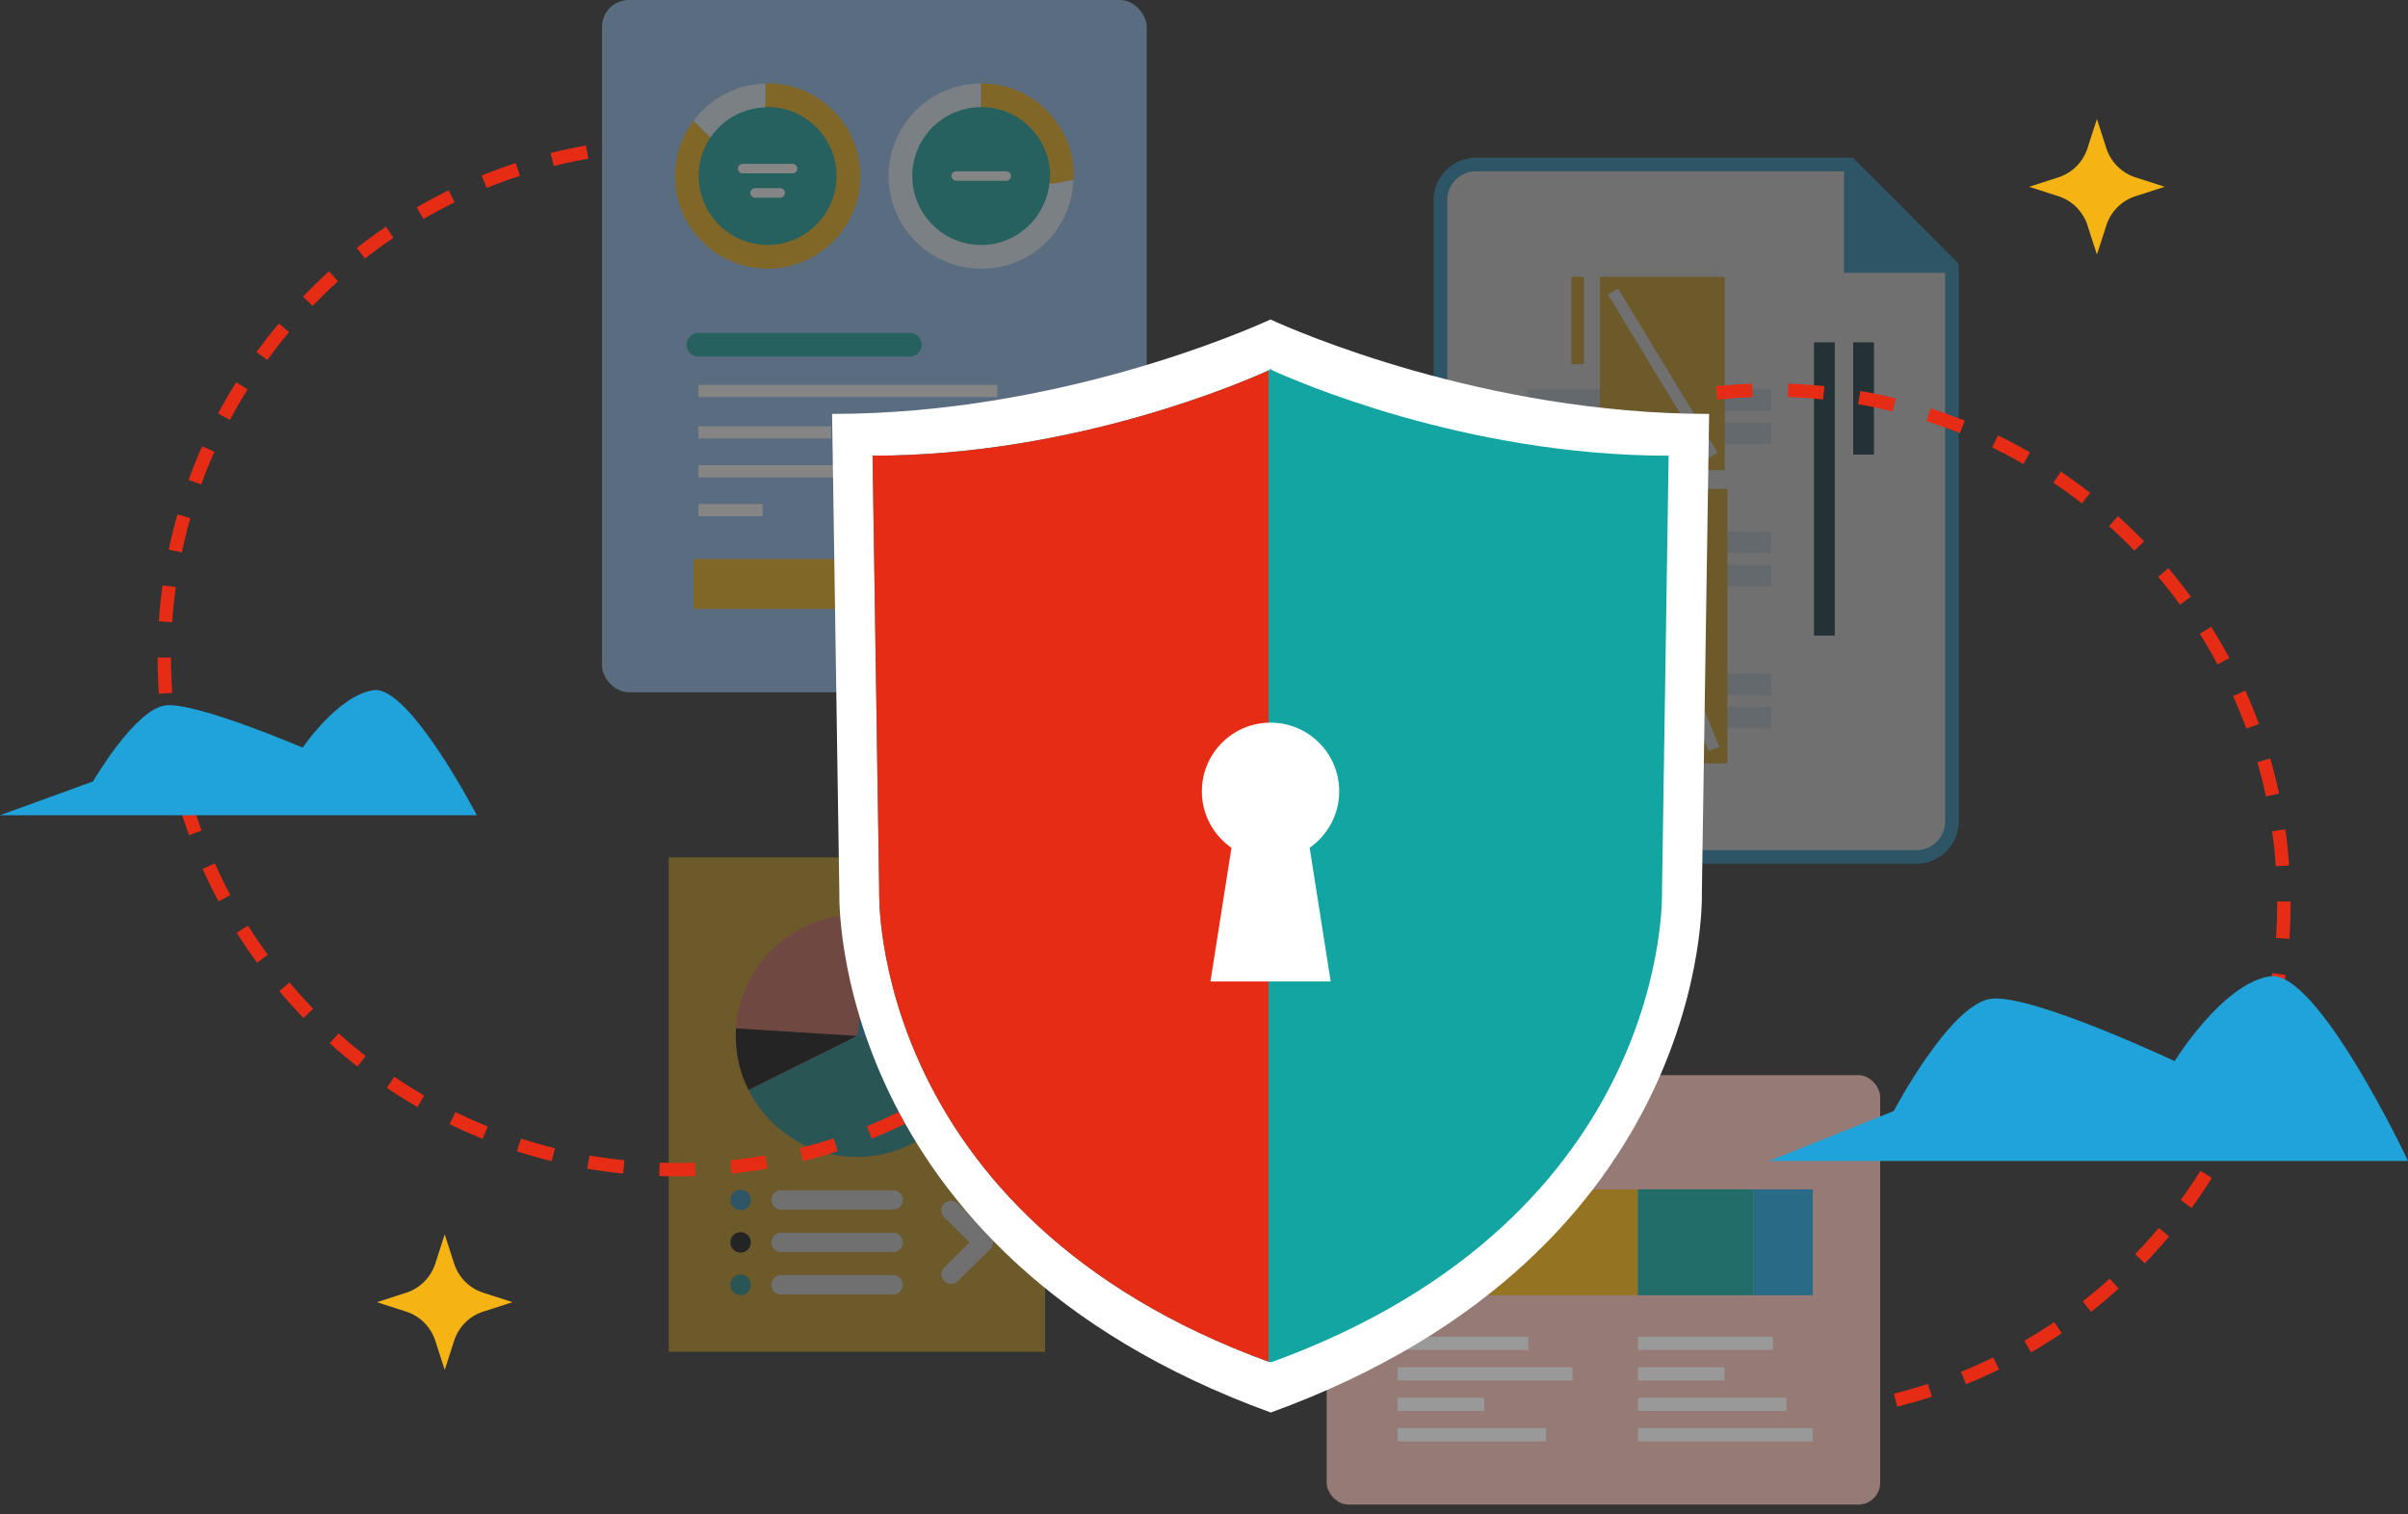 <svg id="_レイヤー_1" xmlns="http://www.w3.org/2000/svg" viewBox="0 0 334.25 210.18"><rect x="0" y="0" width="334.25" height="210.18" fill="#333333" stroke="none"/><defs><clipPath id="clippath-2"><path class="cls-1" d="M241.72 34.28l-33.79 94.81 49.12-.27 4.36 78.09 65.13 3.27.72-171.45-85.54-4.45z"/></clipPath><clipPath id="clippath-3"><path class="cls-1" d="M84.44 2.31l-73.4-.18v169.28h134.41V69.33l-60.92.18-.09-67.2z"/></clipPath><clipPath id="clippath-4"><path class="cls-1" d="M176.52 189.09c55.7-20.26 54.18-65.33 54.18-65.33l.92-60.5c-28.36 0-52.16-10.54-55.1-11.9v-.14s-.05.03-.15.07c-.1-.05-.15-.07-.15-.07v.14c-2.94 1.35-26.74 11.9-55.1 11.9l.92 60.5s-1.52 45.07 54.18 65.33l.1.05c.05-.02 0 .03.05.01"/></clipPath><style>.cls-1,.cls-4{fill:none}.cls-7{fill:#12a5a1}.cls-4{stroke-linecap:round;stroke-linejoin:round}.cls-10{fill:#e6f3fd}.cls-11{fill:#f5b414}.cls-12{fill:#e62c15}.cls-13{fill:#fff}.cls-18{fill:#1fa3da}.cls-4{stroke:#fff;stroke-width:2.68px}.cls-22{opacity:.3}</style></defs><g opacity=".5"><rect x="184.15" y="149.25" width="76.83" height="59.62" rx="3.03" ry="3.03" fill="#f9c1b7"/><path class="cls-18" d="M243.37 165.11h8.26v14.7h-8.26z"/><path class="cls-7" d="M227.32 165.11h16.05v14.7h-16.05z"/><path class="cls-11" d="M194 165.11h33.32v14.7H194z"/><circle class="cls-11" cx="196.29" cy="160.1" r="2.15"/><path d="M200.97 159.1h23.07v2h-23.07z"/><path d="M194 186.49h18.15M194 190.72h24.28M194 194.95h12.02M194 199.18h20.6m12.76-12.69h18.75m-18.75 4.23h12.01m-12.01 4.23h20.59m-20.59 4.23h24.27" stroke-width="1.84" stroke="#fff" stroke-miterlimit="10" fill="none"/></g><g opacity=".4"><rect x="83.56" width="75.62" height="96.1" rx="3.73" ry="3.73" fill="#91c1f3"/><circle class="cls-7" cx="106.55" cy="24.44" r="10.52"/><circle class="cls-7" cx="136.17" cy="24.44" r="10.52"/><path stroke-linecap="round" stroke-linejoin="round" fill="#12a5a1" stroke="#12a5a1" stroke-width="3.29" d="M96.95 47.86h29.34"/><path d="M96.95 54.27h41.48m-41.48 5.75h18.42m-18.42 10.8h8.89m-8.89-5.4h28.3" stroke="#fff" stroke-miterlimit="10" stroke-width="1.7" fill="none"/><path class="cls-11" d="M96.27 77.61h21.87v6.92H96.27z"/><path class="cls-10" d="M98.6 19.12a9.536 9.536 0 017.66-4.22v-3.29c-4.11.09-7.71 2.11-10 5.18l2.34 2.34z"/><path class="cls-11" d="M106.55 11.57c-.1 0-.19.03-.28.03v3.29c.1 0 .19-.03.28-.03 5.28 0 9.57 4.29 9.57 9.57S111.83 34 106.55 34s-9.57-4.29-9.57-9.57c0-1.97.6-3.8 1.62-5.32l-2.33-2.33a12.635 12.635 0 00-2.58 7.65c0 7.1 5.76 12.86 12.86 12.86s12.86-5.76 12.86-12.86-5.76-12.86-12.86-12.86z"/><path class="cls-10" d="M145.67 25.42c-.5 4.81-4.53 8.59-9.47 8.59-5.28 0-9.57-4.29-9.57-9.57s4.29-9.57 9.57-9.57v-3.29c-7.1 0-12.86 5.76-12.86 12.86S129.1 37.3 136.2 37.3s12.55-5.5 12.81-12.37l-3.34.48z"/><path class="cls-11" d="M136.2 11.57v3.29c5.28 0 9.57 4.29 9.57 9.57 0 .34-.07.65-.1.98s3.34-.48 3.34-.48c0-.17.05-.33.05-.5 0-7.1-5.76-12.86-12.86-12.86z"/><path d="M103.09 23.41h6.93m22.71 1.03h6.94m-34.86 2.34h3.49" stroke-width="1.32" stroke="#fff" stroke-linecap="round" stroke-linejoin="round" fill="none"/></g><g class="cls-22"><path class="cls-11" d="M92.82 119.03h52.25v68.63H92.82z"/><circle cx="118.94" cy="143.8" r="16.8" transform="rotate(-22.93 118.957 143.811)" fill="#ff7a64"/><path class="cls-18" d="M135.75 143.8c0-8.31-6.03-15.21-13.96-16.56l-2.84 16.56 15.4 6.72c.9-2.06 1.4-4.33 1.4-6.72z"/><path class="cls-7" d="M118.94 160.61c3.87 0 7.43-1.31 10.27-3.51 2.19-1.7 3.95-3.92 5.09-6.49l-15.36-6.81-15.04 7.5c2.76 5.51 8.45 9.3 15.04 9.3z"/><path d="M102.17 142.76c-.02.35-.04.7-.04 1.05 0 2.7.64 5.24 1.77 7.5l15.04-7.5-16.77-1.05z"/><path class="cls-18" d="M104.22 166.58c0 .78-.63 1.42-1.42 1.42s-1.42-.63-1.42-1.42.63-1.42 1.42-1.42 1.42.63 1.42 1.42z"/><path class="cls-4" d="M123.98 166.58h-15.57"/><path d="M104.22 172.47c0 .78-.63 1.42-1.42 1.42s-1.42-.63-1.42-1.42.63-1.42 1.42-1.42 1.42.63 1.42 1.42z"/><path class="cls-4" d="M108.41 172.47h15.57"/><path class="cls-7" d="M104.22 178.36c0 .78-.63 1.42-1.42 1.42s-1.42-.63-1.42-1.42.63-1.42 1.42-1.42 1.42.63 1.42 1.42z"/><path class="cls-4" d="M108.41 178.36h15.57m8.03-1.46l4.49-4.43-4.49-4.43"/></g><g class="cls-22"><path d="M204.85 118.97c-2.7 0-4.91-2.21-4.91-4.91V27.75c0-2.7 2.21-4.91 4.91-4.91h51.97l14.13 14.17v77.05c0 2.7-2.21 4.91-4.91 4.91h-61.19z" stroke="#1fa3da" stroke-width="1.89" stroke-miterlimit="10" fill="#fff"/><path d="M251.8 88.23V47.52h2.88v40.71h-2.88zm5.44-25.12V47.52h2.88v15.59h-2.88z" fill="#002a39"/><path d="M212.07 93.52h33.77v2.97h-33.77v-2.97zm0 4.62h33.77v2.98h-33.77v-2.98zm0-24.35h33.77v2.97h-33.77v-2.97zm0 4.62h33.77v2.97h-33.77v-2.97zm0-24.36h33.77v2.98h-33.77v-2.98zm0 4.62h33.77v2.98h-33.77v-2.98z" fill="#d3e6f4"/><path class="cls-11" d="M222.46 67.87h17.32v38.11h-17.32zm-.38-2.59V38.43h17.32v26.85h-17.32zm-3.95-14.73V38.43h1.73v12.12h-1.73z"/><path fill="#00aea4" fill-rule="evenodd" d="M219.86 67.87v25.99h-1.73V67.87h1.73z"/><path class="cls-13" d="M223.2 40.9l1.39-.85 13.83 22.79-1.39.84L223.2 40.9m.47 30.25l1.49-.55 13.51 33.1-1.49.55-13.51-33.1"/><path class="cls-18" d="M255.96 22.35v15.52h15.52l-15.52-15.52z"/></g><g clip-path="url(#clippath-2)"><path class="cls-12" d="M245.86 197.39c-.83 0-1.65-.01-2.47-.04l.06-1.86c1.63.06 3.27.05 4.9 0l.06 1.86c-.85.03-1.7.04-2.56.05zm-7.49-.38c-1.67-.17-3.35-.41-4.98-.69l.32-1.83c1.59.28 3.23.5 4.85.67l-.19 1.85zm15.07 0l-.19-1.85c1.62-.17 3.25-.4 4.85-.68l.32 1.83c-1.65.29-3.32.52-4.98.7zm-24.97-1.72c-1.62-.4-3.25-.87-4.84-1.38l.57-1.77c1.55.5 3.14.95 4.71 1.35l-.45 1.8zm34.87-.02l-.45-1.8c1.58-.39 3.16-.85 4.71-1.35l.57 1.77c-1.59.52-3.22.98-4.84 1.39zm-44.45-3.08c-1.55-.63-3.1-1.31-4.6-2.05l.81-1.67c1.47.71 2.97 1.39 4.48 1.99l-.7 1.72zm54.01-.03l-.7-1.72a66.18 66.18 0 004.47-2l.82 1.67c-1.5.73-3.04 1.42-4.59 2.05zm-63.06-4.39a78.21 78.21 0 01-4.27-2.67l1.04-1.54c1.35.91 2.75 1.78 4.16 2.6l-.93 1.61zm72.09-.03l-.93-1.61c1.41-.82 2.81-1.69 4.15-2.6l1.04 1.54c-1.38.93-2.81 1.83-4.26 2.67zm-80.43-5.6a78.55 78.55 0 01-3.86-3.23l1.24-1.38c1.21 1.09 2.48 2.15 3.76 3.15l-1.14 1.46zm88.75-.03l-1.15-1.46c1.28-1 2.54-2.06 3.75-3.15l1.24 1.38a74.1 74.1 0 01-3.85 3.24zm-96.23-6.7c-1.16-1.2-2.29-2.46-3.37-3.74l1.42-1.2c1.05 1.25 2.15 2.47 3.28 3.64l-1.34 1.29zm103.7-.03l-1.34-1.29c1.13-1.17 2.24-2.4 3.28-3.64l1.42 1.2a70.182 70.182 0 01-3.37 3.74zm-110.17-7.66a77.86 77.86 0 01-2.82-4.16l1.58-.99c.86 1.38 1.79 2.74 2.75 4.06l-1.5 1.1zm116.64-.04l-1.5-1.09c.96-1.32 1.88-2.68 2.75-4.06l1.58.99c-.89 1.41-1.83 2.82-2.82 4.17zm-121.98-8.47c-.79-1.48-1.53-3-2.21-4.51l1.7-.76c.66 1.48 1.39 2.96 2.15 4.4l-1.64.87zm127.32-.05l-1.64-.87c.76-1.43 1.49-2.92 2.15-4.41l1.7.76c-.68 1.53-1.43 3.05-2.21 4.52zm-131.42-9.12c-.57-1.57-1.1-3.18-1.56-4.78l1.79-.51c.45 1.57.96 3.13 1.52 4.66l-1.75.64zm135.51-.08l-1.75-.64a63.26 63.26 0 001.51-4.66l1.79.51c-.46 1.61-.98 3.22-1.55 4.79zm-138.29-9.59c-.35-1.63-.64-3.3-.87-4.95l1.84-.26c.23 1.61.51 3.24.85 4.83l-1.82.39zm141.06-.08l-1.82-.38c.34-1.59.62-3.22.85-4.83l1.84.26c-.23 1.66-.52 3.32-.87 4.96zm-142.46-9.87a70.02 70.02 0 01-.18-5.03h1.86c0 1.63.06 3.28.17 4.9l-1.85.13zm143.84-.08l-1.85-.13c.11-1.62.17-3.27.17-4.9v-.16h1.86v.16c0 1.68-.06 3.37-.17 5.03zm-142-9.84l-1.85-.13c.11-1.67.29-3.35.51-5l1.84.25c-.22 1.61-.39 3.25-.5 4.88zm140.13-.24c-.12-1.63-.29-3.27-.52-4.87l1.84-.26c.23 1.65.41 3.33.53 5l-1.85.13zm-138.79-9.46l-1.82-.38c.34-1.63.75-3.27 1.21-4.88l1.79.51c-.45 1.57-.84 3.17-1.18 4.76zm137.42-.24c-.34-1.59-.74-3.19-1.19-4.75l1.79-.52c.46 1.6.87 3.25 1.22 4.88l-1.82.39zm-134.74-9.18l-1.75-.63c.57-1.58 1.2-3.15 1.88-4.67l1.7.76c-.66 1.49-1.28 3.02-1.83 4.55zm132.02-.23a74.01 74.01 0 00-1.84-4.53l1.7-.76c.68 1.52 1.32 3.09 1.89 4.65l-1.75.64zm-128.04-8.73l-1.64-.87c.79-1.48 1.63-2.95 2.52-4.36l1.58.99c-.86 1.38-1.69 2.81-2.45 4.25zm124.04-.2a70.66 70.66 0 00-2.46-4.23l1.57-.99a69.42 69.42 0 012.53 4.35l-1.64.88zM188.97 84.1l-1.5-1.09c.98-1.36 2.03-2.69 3.1-3.97l1.42 1.19a67.841 67.841 0 00-3.02 3.87zm113.63-.17c-.96-1.31-1.98-2.61-3.03-3.85l1.42-1.2c1.08 1.28 2.12 2.61 3.11 3.96l-1.5 1.1zm-107.34-7.34l-1.34-1.29c1.16-1.2 2.37-2.38 3.61-3.5l1.25 1.38a70.795 70.795 0 00-3.52 3.41zm101.02-.15a70.806 70.806 0 00-3.53-3.4l1.24-1.38a79.62 79.62 0 013.63 3.49l-1.34 1.29zm-93.75-6.42l-1.15-1.46c1.31-1.03 2.68-2.03 4.06-2.96l1.04 1.54c-1.35.91-2.68 1.89-3.96 2.89zm86.46-.13c-1.28-1-2.62-1.97-3.97-2.88l1.04-1.54c1.39.94 2.76 1.93 4.07 2.95l-1.14 1.47zm-78.35-5.36l-.93-1.61c1.45-.84 2.94-1.64 4.43-2.37l.82 1.67c-1.45.71-2.91 1.49-4.32 2.31zm70.22-.11c-1.42-.82-2.87-1.59-4.33-2.3l.81-1.67c1.5.73 2.99 1.52 4.45 2.36l-.93 1.61zm-61.44-4.2l-.7-1.72a72.26 72.26 0 014.73-1.73l.58 1.77c-1.55.5-3.09 1.07-4.6 1.68zm52.62-.09c-1.52-.61-3.07-1.17-4.62-1.67l.57-1.77c1.58.51 3.18 1.09 4.74 1.71l-.69 1.73zm-43.31-2.95l-.45-1.8c1.62-.41 3.28-.76 4.92-1.05l.32 1.83c-1.6.28-3.21.63-4.79 1.02zm33.98-.06c-1.58-.39-3.19-.73-4.8-1.01l.32-1.83c1.64.28 3.3.63 4.92 1.03l-.44 1.81zm-24.33-1.65l-.2-1.85c1.66-.18 3.35-.29 5.02-.35l.07 1.86c-1.63.06-3.27.17-4.89.35zm14.68-.02c-1.61-.16-3.26-.28-4.89-.33l.06-1.86c1.67.06 3.36.17 5.02.34l-.19 1.85z"/></g><g clip-path="url(#clippath-3)"><path class="cls-12" d="M93.98 163.3c-.83 0-1.65-.01-2.47-.04l.06-1.86c1.63.06 3.28.05 4.9 0l.06 1.86c-.85.03-1.7.04-2.56.05zm-7.49-.38c-1.67-.17-3.35-.41-4.98-.69l.32-1.83c1.59.28 3.23.5 4.85.67l-.19 1.85zm15.07 0l-.19-1.85c1.62-.17 3.25-.4 4.85-.68l.32 1.83c-1.65.29-3.32.52-4.98.7zm-24.97-1.72c-1.62-.4-3.25-.87-4.84-1.38l.57-1.77c1.55.5 3.14.95 4.71 1.35l-.45 1.8zm34.87-.02l-.45-1.8c1.58-.39 3.16-.85 4.71-1.35l.57 1.77c-1.59.52-3.22.98-4.84 1.39zm-44.45-3.08c-1.55-.63-3.1-1.31-4.6-2.05l.81-1.67c1.47.71 2.97 1.39 4.48 1.99l-.7 1.72zm54.01-.03l-.7-1.72a66.18 66.18 0 004.47-2l.82 1.67c-1.5.73-3.04 1.42-4.59 2.05zm-63.06-4.38a78.21 78.21 0 01-4.27-2.67l1.04-1.54c1.35.91 2.75 1.78 4.16 2.6l-.93 1.61zm72.09-.03l-.93-1.61c1.41-.82 2.81-1.69 4.15-2.6l1.04 1.54c-1.38.93-2.81 1.83-4.26 2.67zm-80.43-5.6a78.55 78.55 0 01-3.86-3.23l1.24-1.38c1.21 1.09 2.48 2.15 3.76 3.15l-1.14 1.46zm88.75-.03l-1.15-1.46c1.28-1 2.54-2.06 3.75-3.15l1.24 1.38a74.1 74.1 0 01-3.85 3.24zm-96.23-6.7c-1.16-1.2-2.29-2.46-3.37-3.74l1.42-1.2c1.05 1.25 2.15 2.47 3.28 3.64l-1.34 1.29zm103.7-.03l-1.34-1.29c1.13-1.17 2.24-2.4 3.28-3.64l1.42 1.19a70.182 70.182 0 01-3.37 3.74zm-110.17-7.66a77.86 77.86 0 01-2.82-4.16l1.58-.99c.86 1.38 1.79 2.74 2.75 4.06l-1.5 1.1zm116.64-.04l-1.5-1.09c.96-1.32 1.88-2.68 2.75-4.06l1.58.99c-.89 1.41-1.83 2.82-2.82 4.17zm-121.98-8.47c-.79-1.48-1.53-3-2.21-4.51l1.7-.76c.66 1.48 1.39 2.96 2.15 4.4l-1.64.87zm127.32-.06l-1.64-.87c.76-1.43 1.49-2.92 2.15-4.41l1.7.76c-.68 1.53-1.43 3.05-2.21 4.52zm-131.41-9.14c-.57-1.57-1.1-3.18-1.56-4.78l1.79-.51c.45 1.57.96 3.13 1.52 4.66l-1.75.64zm135.51-.08l-1.75-.64a63.26 63.26 0 001.51-4.66l1.79.51c-.46 1.61-.98 3.22-1.55 4.79zm-138.29-9.58c-.35-1.63-.64-3.3-.87-4.95l1.84-.26c.23 1.61.51 3.24.85 4.83l-1.82.39zm141.06-.08l-1.82-.38c.34-1.59.62-3.22.85-4.83l1.84.26c-.23 1.66-.52 3.32-.87 4.96zM22.06 96.31c-.12-1.67-.18-3.36-.18-5.03h1.86c0 1.62.06 3.27.17 4.9l-1.85.13zm143.84-.09l-1.85-.13c.11-1.62.17-3.27.17-4.9v-.17h1.86v.17c0 1.67-.06 3.36-.17 5.03zm-142-9.84l-1.85-.13c.11-1.67.29-3.35.51-5l1.84.25c-.22 1.61-.39 3.25-.5 4.88zm140.13-.25c-.12-1.63-.29-3.27-.52-4.87l1.84-.26c.23 1.65.41 3.33.53 5l-1.85.13zM25.24 76.68l-1.82-.38c.34-1.63.75-3.27 1.21-4.88l1.79.51c-.45 1.57-.84 3.17-1.18 4.76zm137.42-.24c-.34-1.59-.74-3.19-1.19-4.75l1.79-.52c.46 1.6.88 3.25 1.22 4.88l-1.82.39zM27.93 67.26l-1.75-.63c.57-1.58 1.2-3.15 1.88-4.67l1.7.76c-.66 1.49-1.28 3.02-1.83 4.55zm132.02-.23a74.01 74.01 0 00-1.84-4.53l1.7-.76c.68 1.52 1.32 3.09 1.89 4.65l-1.75.64zM31.91 58.29l-1.64-.87c.78-1.48 1.63-2.95 2.52-4.36l1.58.99c-.86 1.38-1.69 2.81-2.45 4.25zm124.04-.2a70.66 70.66 0 00-2.46-4.23l1.57-.99a69.42 69.42 0 012.53 4.35l-1.64.88zM37.11 49.97l-1.5-1.09c.98-1.36 2.03-2.69 3.1-3.97l1.42 1.19a67.841 67.841 0 00-3.02 3.87zm113.63-.17c-.96-1.31-1.98-2.61-3.03-3.85l1.42-1.2c1.08 1.28 2.12 2.61 3.11 3.96l-1.5 1.1zM43.4 42.46l-1.34-1.29c1.16-1.2 2.37-2.38 3.61-3.5l1.25 1.38a70.795 70.795 0 00-3.52 3.41zm101.02-.15a70.806 70.806 0 00-3.53-3.4l1.24-1.38a79.62 79.62 0 013.63 3.49l-1.34 1.29zm-93.75-6.42l-1.15-1.46c1.31-1.03 2.68-2.03 4.06-2.96l1.04 1.54c-1.35.91-2.68 1.89-3.96 2.89zm86.46-.13c-1.28-1-2.62-1.97-3.97-2.88l1.04-1.54c1.39.93 2.76 1.93 4.07 2.95l-1.14 1.47zM58.78 30.4l-.93-1.61c1.45-.84 2.94-1.64 4.43-2.37l.82 1.67c-1.45.71-2.91 1.49-4.32 2.31zm70.22-.11c-1.42-.82-2.87-1.59-4.33-2.3l.81-1.67c1.5.73 2.99 1.52 4.45 2.36l-.93 1.61zm-61.44-4.2l-.7-1.72a72.26 72.26 0 014.73-1.73l.58 1.77c-1.55.5-3.09 1.07-4.6 1.68zm52.62-.09c-1.51-.61-3.06-1.17-4.61-1.67l.57-1.77c1.59.51 3.19 1.09 4.74 1.71l-.69 1.73zm-43.31-2.95l-.45-1.8c1.62-.41 3.28-.76 4.92-1.05l.32 1.83c-1.6.28-3.21.63-4.79 1.02zm33.98-.06c-1.58-.39-3.19-.73-4.8-1.01l.32-1.83c1.64.28 3.3.63 4.92 1.03l-.44 1.81zm-24.33-1.65l-.2-1.85c1.66-.18 3.35-.29 5.02-.35l.07 1.86c-1.63.06-3.27.17-4.89.35zm14.68-.03c-1.62-.17-3.26-.28-4.89-.33l.06-1.86c1.67.05 3.36.17 5.02.34l-.19 1.85z"/></g><path class="cls-18" d="M334.25 161.17h-88.69l17.3-6.93s7.86-14.9 13.52-15.59 25.48 8.66 25.48 8.66 6.6-10.74 13.21-11.78c6.6-1.04 19.19 25.64 19.19 25.64zm-268.05-48H0l12.91-4.69S18.78 98.39 23 97.92c4.23-.47 19.01 5.87 19.01 5.87s4.93-7.28 9.86-7.98c4.93-.7 14.32 17.37 14.32 17.37z"/><path class="cls-13" d="M237.24 57.46c-31.25 0-57.66-11.62-60.89-13.11-3.24 1.49-29.6 13.11-60.85 13.11l1.01 66.66s-1.48 49.66 59.89 71.97c61.37-22.32 59.83-71.97 59.83-71.97l1.01-66.66z"/><path class="cls-7" d="M176.52 189.09c55.7-20.26 54.18-65.33 54.18-65.33l.92-60.5c-28.36 0-52.16-10.54-55.1-11.9v-.14s-.05.03-.15.07c-.1-.05-.15-.07-.15-.07v.14c-2.94 1.35-26.74 11.9-55.1 11.9l.92 60.5s-1.52 45.07 54.18 65.33"/><g clip-path="url(#clippath-4)"><path class="cls-12" d="M105.34 49.42h70.74V191h-70.74z"/></g><path class="cls-13" d="M181.78 117.69a9.528 9.528 0 004.11-7.84c0-5.27-4.27-9.53-9.53-9.53s-9.53 4.27-9.53 9.53c0 3.25 1.63 6.12 4.11 7.84l-2.92 18.56h16.69l-2.92-18.56z"/><path id="c" class="cls-11" d="M292.38 31.28l-1.31 4.06-1.31-4.06a6.263 6.263 0 00-4.04-4.04l-4.06-1.31 4.06-1.31a6.263 6.263 0 004.04-4.04l1.31-4.06 1.31 4.06a6.263 6.263 0 004.04 4.04l4.06 1.31-4.06 1.31a6.263 6.263 0 00-4.04 4.04z"/><path id="c-2" class="cls-11" d="M63.04 186.12l-1.31 4.06-1.31-4.06a6.263 6.263 0 00-4.04-4.04l-4.06-1.31 4.06-1.31a6.263 6.263 0 004.04-4.04l1.31-4.06 1.31 4.06a6.263 6.263 0 004.04 4.04l4.06 1.31-4.06 1.31a6.263 6.263 0 00-4.04 4.04z"/></svg>